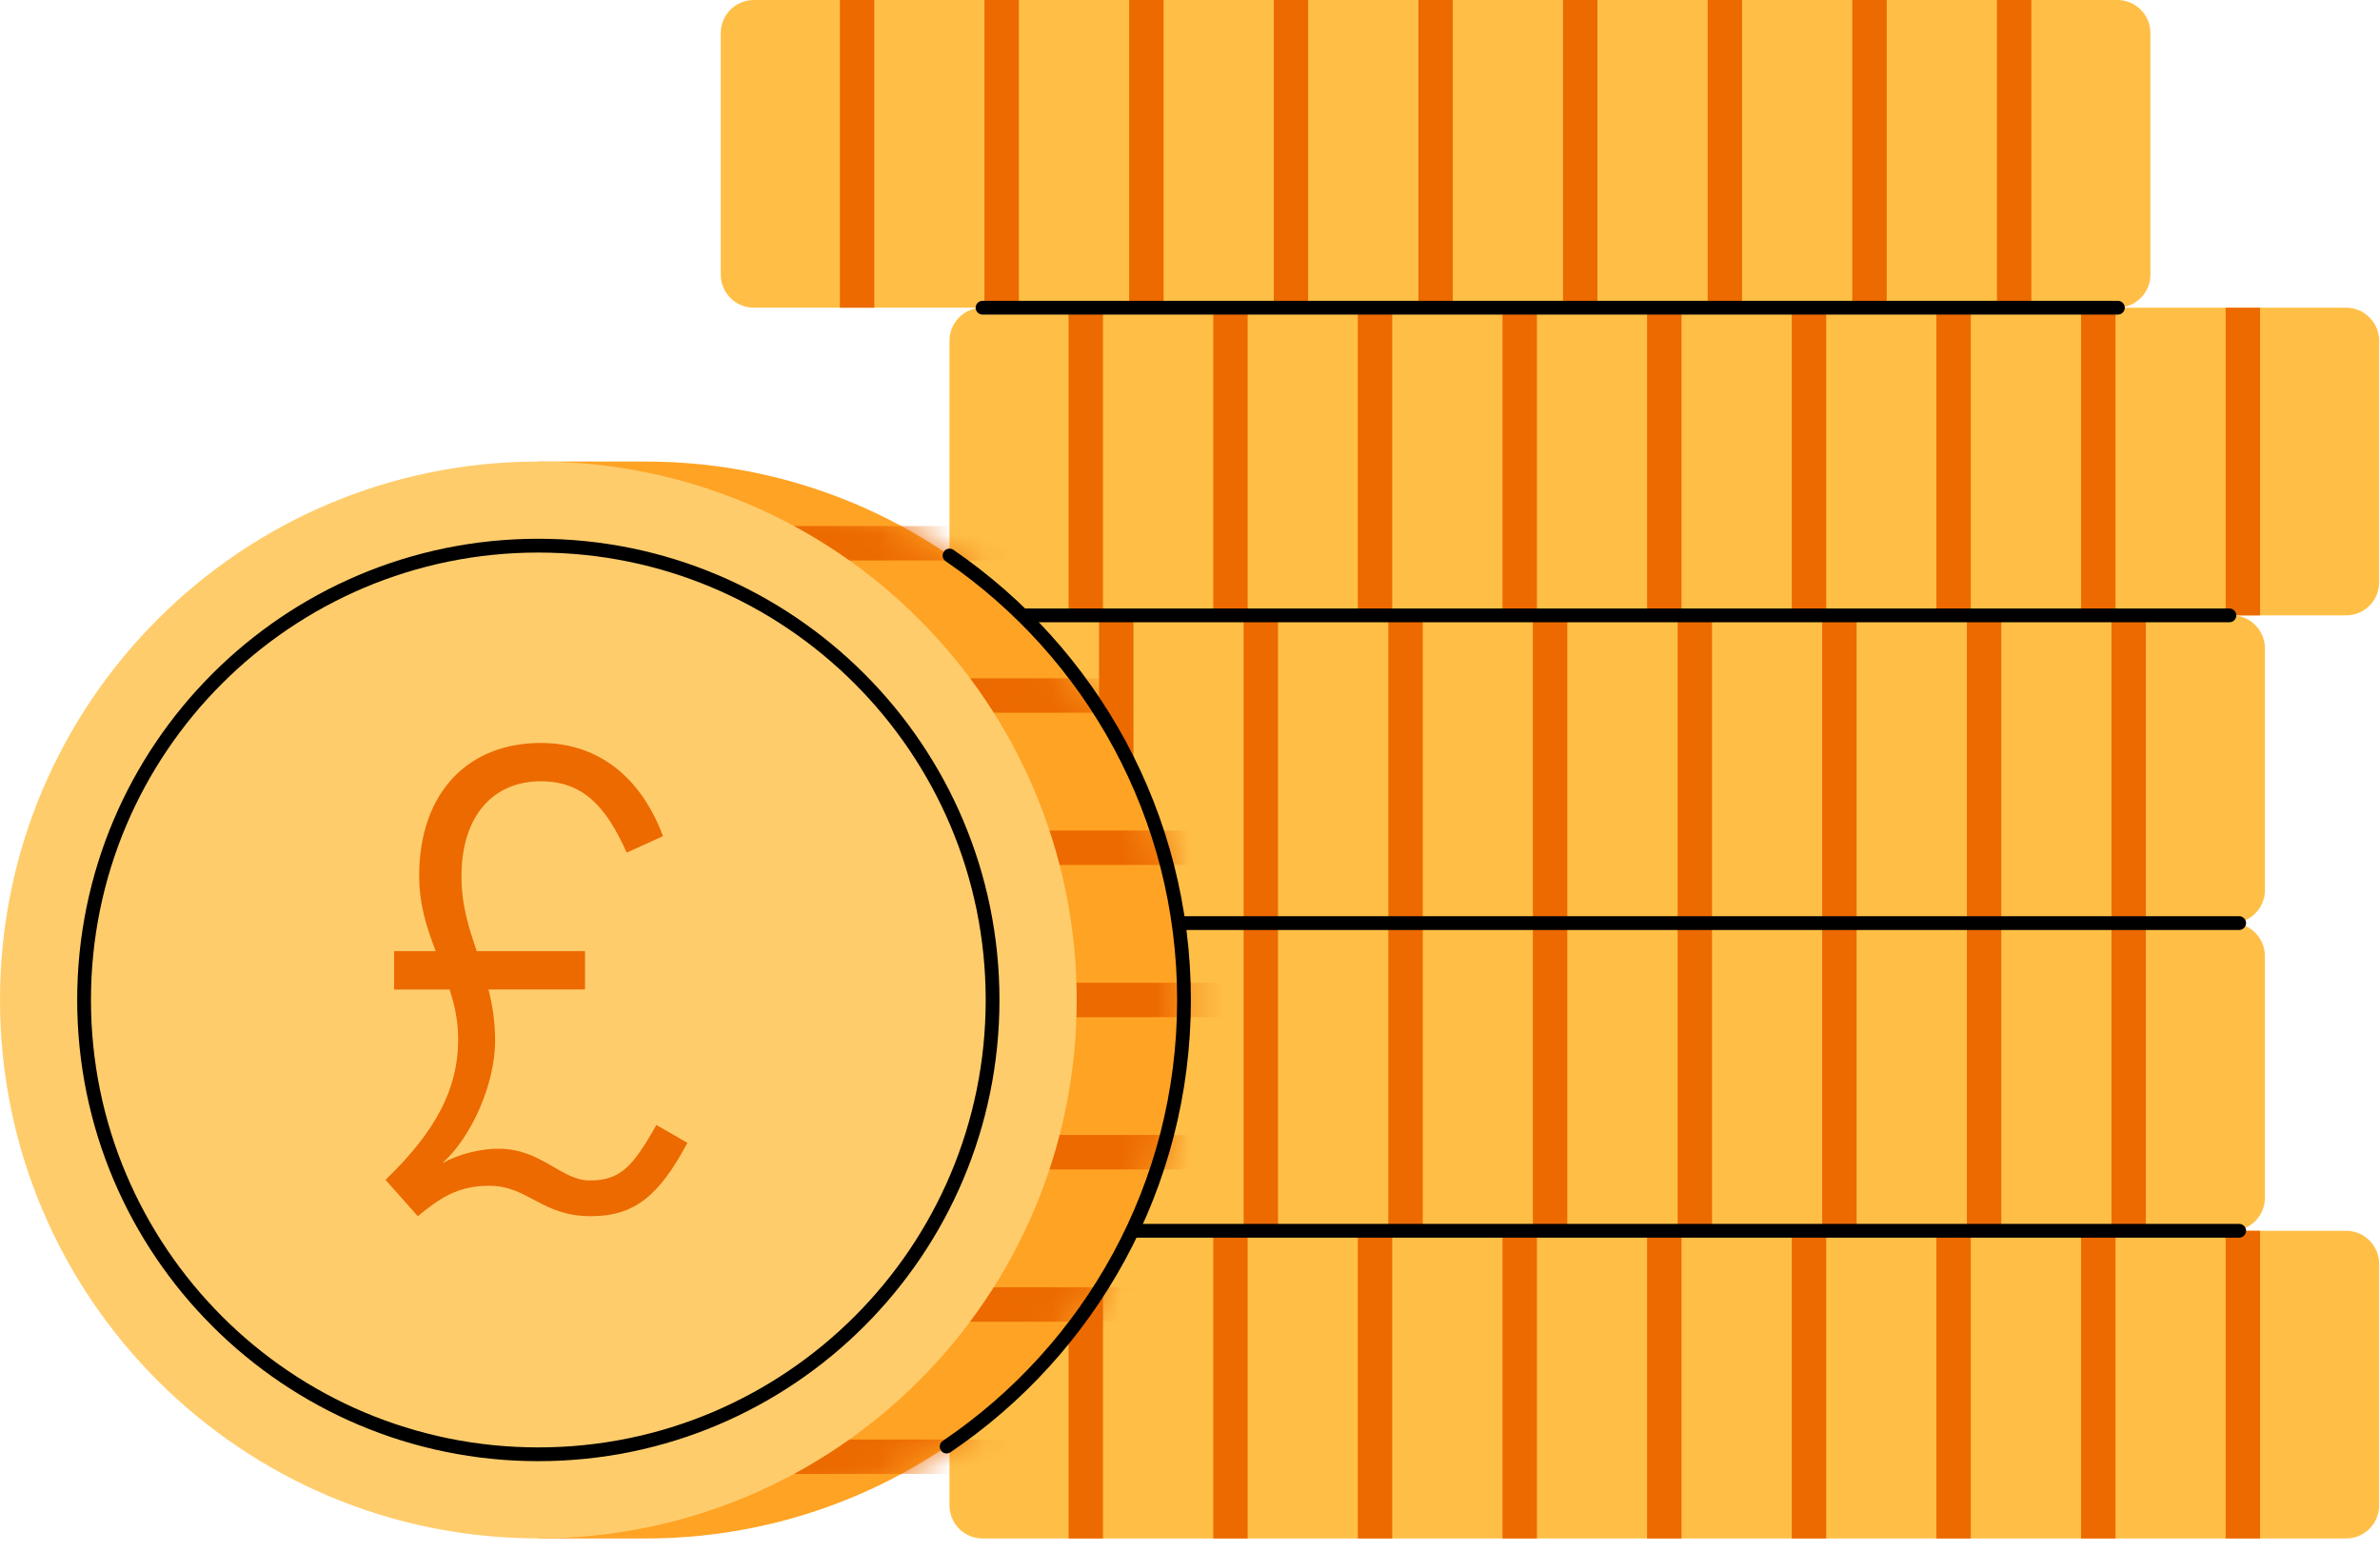 <svg width="69" height="45" viewBox="0 0 69 45" fill="none" xmlns="http://www.w3.org/2000/svg">
<path d="M61.386 8.919H21.854C21.326 8.919 20.896 8.49 20.896 7.961V0.958C20.896 0.429 21.326 0 21.854 0H61.386C61.915 0 62.344 0.429 62.344 0.958V7.961C62.344 8.49 61.915 8.919 61.386 8.919Z" fill="#FFBF47"/>
<path d="M24.35 0V8.919H25.347V0" fill="#EC6A00"/>
<path d="M28.541 0V8.919H29.539V0" fill="#EC6A00"/>
<path d="M32.736 0V8.919H33.734V0" fill="#EC6A00"/>
<path d="M36.928 0V8.919H37.925V0" fill="#EC6A00"/>
<path d="M41.121 0V8.919H42.119V0" fill="#EC6A00"/>
<path d="M45.315 0V8.919H46.312V0" fill="#EC6A00"/>
<path d="M49.508 0V8.919H50.505V0" fill="#EC6A00"/>
<path d="M53.701 0V8.919H54.699V0" fill="#EC6A00"/>
<path d="M57.895 0V8.919H58.892V0" fill="#EC6A00"/>
<path d="M68.017 17.838H28.485C27.956 17.838 27.527 17.409 27.527 16.881V9.877C27.527 9.348 27.956 8.919 28.485 8.919H68.017C68.546 8.919 68.975 9.348 68.975 9.877V16.881C68.975 17.409 68.546 17.838 68.017 17.838Z" fill="#FFBF47"/>
<path d="M30.98 8.919V17.838H31.978V8.919" fill="#EC6A00"/>
<path d="M35.174 8.919V17.838H36.172V8.919" fill="#EC6A00"/>
<path d="M39.365 8.919V17.838H40.363V8.919" fill="#EC6A00"/>
<path d="M43.56 8.919V17.838H44.558V8.919" fill="#EC6A00"/>
<path d="M47.752 8.919V17.838H48.75V8.919" fill="#EC6A00"/>
<path d="M51.947 8.919V17.838H52.945V8.919" fill="#EC6A00"/>
<path d="M56.139 8.919V17.838H57.136V8.919" fill="#EC6A00"/>
<path d="M60.334 8.919V17.838H61.332V8.919" fill="#EC6A00"/>
<path d="M64.525 8.919V17.838H65.523V8.919" fill="#EC6A00"/>
<path d="M64.706 26.758H25.175C24.646 26.758 24.217 26.329 24.217 25.8V18.796C24.217 18.267 24.646 17.838 25.175 17.838H64.706C65.235 17.838 65.664 18.267 65.664 18.796V25.8C65.664 26.329 65.237 26.758 64.706 26.758Z" fill="#FFBF47"/>
<path d="M27.672 17.838V26.758H28.669V17.838" fill="#EC6A00"/>
<path d="M31.863 17.838V26.758H32.861V17.838" fill="#EC6A00"/>
<path d="M36.055 17.838V26.758H37.052V17.838" fill="#EC6A00"/>
<path d="M40.25 17.838V26.758H41.248V17.838" fill="#EC6A00"/>
<path d="M44.441 17.838V26.758H45.439V17.838" fill="#EC6A00"/>
<path d="M48.637 17.838V26.758H49.634V17.838" fill="#EC6A00"/>
<path d="M52.828 17.838V26.758H53.826V17.838" fill="#EC6A00"/>
<path d="M57.023 17.838V26.758H58.021V17.838" fill="#EC6A00"/>
<path d="M61.215 17.838V26.758H62.212V17.838" fill="#EC6A00"/>
<path d="M68.017 44.596H28.485C27.956 44.596 27.527 44.167 27.527 43.638V36.635C27.527 36.106 27.956 35.677 28.485 35.677H68.017C68.546 35.677 68.975 36.106 68.975 36.635V43.638C68.975 44.167 68.546 44.596 68.017 44.596Z" fill="#FFBF47"/>
<path d="M30.98 35.677V44.596H31.978V35.677" fill="#EC6A00"/>
<path d="M35.174 35.677V44.596H36.172V35.677" fill="#EC6A00"/>
<path d="M39.365 35.677V44.596H40.363V35.677" fill="#EC6A00"/>
<path d="M43.56 35.677V44.596H44.558V35.677" fill="#EC6A00"/>
<path d="M47.752 35.677V44.596H48.75V35.677" fill="#EC6A00"/>
<path d="M51.947 35.677V44.596H52.945V35.677" fill="#EC6A00"/>
<path d="M56.139 35.677V44.596H57.136V35.677" fill="#EC6A00"/>
<path d="M60.334 35.677V44.596H61.332V35.677" fill="#EC6A00"/>
<path d="M64.525 35.677V44.596H65.523V35.677" fill="#EC6A00"/>
<path d="M64.706 35.677H25.175C24.646 35.677 24.217 35.248 24.217 34.719V27.715C24.217 27.187 24.646 26.758 25.175 26.758H64.706C65.235 26.758 65.664 27.187 65.664 27.715V34.719C65.664 35.248 65.237 35.677 64.706 35.677Z" fill="#FFBF47"/>
<path d="M27.672 26.758V35.677H28.669V26.758" fill="#EC6A00"/>
<path d="M31.863 26.758V35.677H32.861V26.758" fill="#EC6A00"/>
<path d="M36.055 26.758V35.677H37.052V26.758" fill="#EC6A00"/>
<path d="M40.25 26.758V35.677H41.248V26.758" fill="#EC6A00"/>
<path d="M44.441 26.758V35.677H45.439V26.758" fill="#EC6A00"/>
<path d="M48.637 26.758V35.677H49.634V26.758" fill="#EC6A00"/>
<path d="M52.828 26.758V35.677H53.826V26.758" fill="#EC6A00"/>
<path d="M57.023 26.758V35.677H58.021V26.758" fill="#EC6A00"/>
<path d="M61.215 26.758V35.677H62.212V26.758" fill="#EC6A00"/>
<path d="M28.485 9.119H61.402C61.512 9.119 61.601 9.029 61.601 8.919C61.601 8.81 61.512 8.72 61.402 8.72H28.485C28.375 8.72 28.285 8.81 28.285 8.919C28.285 9.029 28.375 9.119 28.485 9.119Z" fill="black"/>
<path d="M28.17 18.038H64.635C64.745 18.038 64.835 17.948 64.835 17.838C64.835 17.729 64.745 17.639 64.635 17.639H28.17C28.061 17.639 27.971 17.729 27.971 17.838C27.971 17.948 28.058 18.038 28.17 18.038Z" fill="black"/>
<path d="M25.176 26.957H64.917C65.027 26.957 65.117 26.867 65.117 26.758C65.117 26.648 65.027 26.558 64.917 26.558H25.176C25.066 26.558 24.977 26.648 24.977 26.758C24.977 26.867 25.066 26.957 25.176 26.957Z" fill="black"/>
<path d="M28.407 35.876H64.917C65.027 35.876 65.117 35.787 65.117 35.677C65.117 35.567 65.027 35.477 64.917 35.477H28.407C28.297 35.477 28.207 35.567 28.207 35.677C28.207 35.787 28.297 35.876 28.407 35.876Z" fill="black"/>
<path d="M18.716 13.379H15.607V44.596H18.716C27.336 44.596 34.324 37.608 34.324 28.988C34.326 20.367 27.338 13.379 18.716 13.379Z" fill="#FFA324"/>
<mask id="mask0_1639_63367" style="mask-type:luminance" maskUnits="userSpaceOnUse" x="15" y="13" width="20" height="32">
<path d="M18.716 13.379H15.607V44.596H18.716C27.336 44.596 34.324 37.608 34.324 28.986C34.326 20.367 27.336 13.379 18.716 13.379Z" fill="white"/>
</mask>
<g mask="url(#mask0_1639_63367)">
<path d="M14.654 16.246H44.642V15.248H14.654" fill="#EC6A00"/>
</g>
<mask id="mask1_1639_63367" style="mask-type:luminance" maskUnits="userSpaceOnUse" x="15" y="13" width="20" height="32">
<path d="M18.716 13.379H15.607V44.596H18.716C27.336 44.596 34.324 37.608 34.324 28.986C34.326 20.367 27.336 13.379 18.716 13.379Z" fill="white"/>
</mask>
<g mask="url(#mask1_1639_63367)">
<path d="M14.654 20.66H44.642V19.662H14.654" fill="#EC6A00"/>
</g>
<mask id="mask2_1639_63367" style="mask-type:luminance" maskUnits="userSpaceOnUse" x="15" y="13" width="20" height="32">
<path d="M18.716 13.379H15.607V44.596H18.716C27.336 44.596 34.324 37.608 34.324 28.986C34.326 20.367 27.336 13.379 18.716 13.379Z" fill="white"/>
</mask>
<g mask="url(#mask2_1639_63367)">
<path d="M14.654 25.072H44.642V24.074H14.654" fill="#EC6A00"/>
</g>
<mask id="mask3_1639_63367" style="mask-type:luminance" maskUnits="userSpaceOnUse" x="15" y="13" width="20" height="32">
<path d="M18.716 13.379H15.607V44.596H18.716C27.336 44.596 34.324 37.608 34.324 28.986C34.326 20.367 27.336 13.379 18.716 13.379Z" fill="white"/>
</mask>
<g mask="url(#mask3_1639_63367)">
<path d="M14.654 29.485H44.642V28.488H14.654" fill="#EC6A00"/>
</g>
<mask id="mask4_1639_63367" style="mask-type:luminance" maskUnits="userSpaceOnUse" x="15" y="13" width="20" height="32">
<path d="M18.716 13.379H15.607V44.596H18.716C27.336 44.596 34.324 37.608 34.324 28.986C34.326 20.367 27.336 13.379 18.716 13.379Z" fill="white"/>
</mask>
<g mask="url(#mask4_1639_63367)">
<path d="M14.654 33.899H44.642V32.901H14.654" fill="#EC6A00"/>
</g>
<mask id="mask5_1639_63367" style="mask-type:luminance" maskUnits="userSpaceOnUse" x="15" y="13" width="20" height="32">
<path d="M18.716 13.379H15.607V44.596H18.716C27.336 44.596 34.324 37.608 34.324 28.986C34.326 20.367 27.336 13.379 18.716 13.379Z" fill="white"/>
</mask>
<g mask="url(#mask5_1639_63367)">
<path d="M14.654 38.313H44.642V37.315H14.654" fill="#EC6A00"/>
</g>
<mask id="mask6_1639_63367" style="mask-type:luminance" maskUnits="userSpaceOnUse" x="15" y="13" width="20" height="32">
<path d="M18.716 13.379H15.607V44.596H18.716C27.336 44.596 34.324 37.608 34.324 28.986C34.326 20.367 27.336 13.379 18.716 13.379Z" fill="white"/>
</mask>
<g mask="url(#mask6_1639_63367)">
<path d="M14.654 42.726H44.642V41.728H14.654" fill="#EC6A00"/>
</g>
<path d="M15.608 44.594C24.227 44.594 31.215 37.606 31.215 28.986C31.215 20.367 24.227 13.379 15.608 13.379C6.988 13.379 0 20.367 0 28.986C0 37.606 6.988 44.594 15.608 44.594Z" fill="#FFCC6C"/>
<path d="M28.776 28.986H28.577C28.577 32.568 27.126 35.81 24.778 38.157C22.429 40.503 19.189 41.956 15.607 41.956C12.025 41.956 8.783 40.505 6.436 38.157C4.09 35.808 2.637 32.568 2.637 28.986C2.637 25.405 4.088 22.162 6.436 19.816C8.785 17.469 12.025 16.017 15.607 16.017C19.189 16.017 22.431 17.467 24.778 19.816C27.124 22.164 28.577 25.405 28.577 28.986H28.776H28.976C28.976 21.604 22.99 15.617 15.607 15.617C8.224 15.617 2.238 21.604 2.238 28.986C2.238 36.369 8.224 42.355 15.607 42.355C22.99 42.355 28.976 36.369 28.976 28.986H28.776Z" fill="black"/>
<path d="M11.425 27.57H12.632C12.383 26.919 12.153 26.249 12.153 25.387C12.153 22.955 13.59 21.536 15.677 21.536C17.401 21.536 18.608 22.589 19.221 24.238L18.168 24.716C17.573 23.376 16.902 22.647 15.677 22.647C14.336 22.647 13.379 23.605 13.379 25.405C13.379 26.267 13.608 26.937 13.82 27.57H16.96V28.681H14.163C14.278 29.14 14.354 29.619 14.354 30.176C14.354 31.421 13.664 32.973 12.822 33.719C13.339 33.432 13.971 33.298 14.45 33.298C15.695 33.298 16.27 34.218 17.094 34.218C17.976 34.218 18.339 33.835 19.029 32.61L19.929 33.127C19.105 34.679 18.377 35.254 17.132 35.254C15.695 35.254 15.312 34.372 14.183 34.372C13.263 34.372 12.746 34.735 12.114 35.254L11.176 34.2C12.632 32.802 13.283 31.556 13.283 30.14C13.283 29.603 13.187 29.144 13.033 28.683H11.425V27.57Z" fill="#EC6A00"/>
<path d="M27.556 42.096C31.76 39.256 34.526 34.444 34.526 28.988C34.526 23.569 31.798 18.786 27.642 15.939C27.55 15.877 27.426 15.899 27.364 15.991C27.302 16.082 27.324 16.206 27.416 16.268C31.469 19.046 34.127 23.705 34.127 28.988C34.127 34.308 31.433 38.997 27.332 41.767C27.241 41.828 27.217 41.952 27.279 42.044C27.34 42.136 27.464 42.158 27.556 42.096Z" fill="black"/>
</svg>
